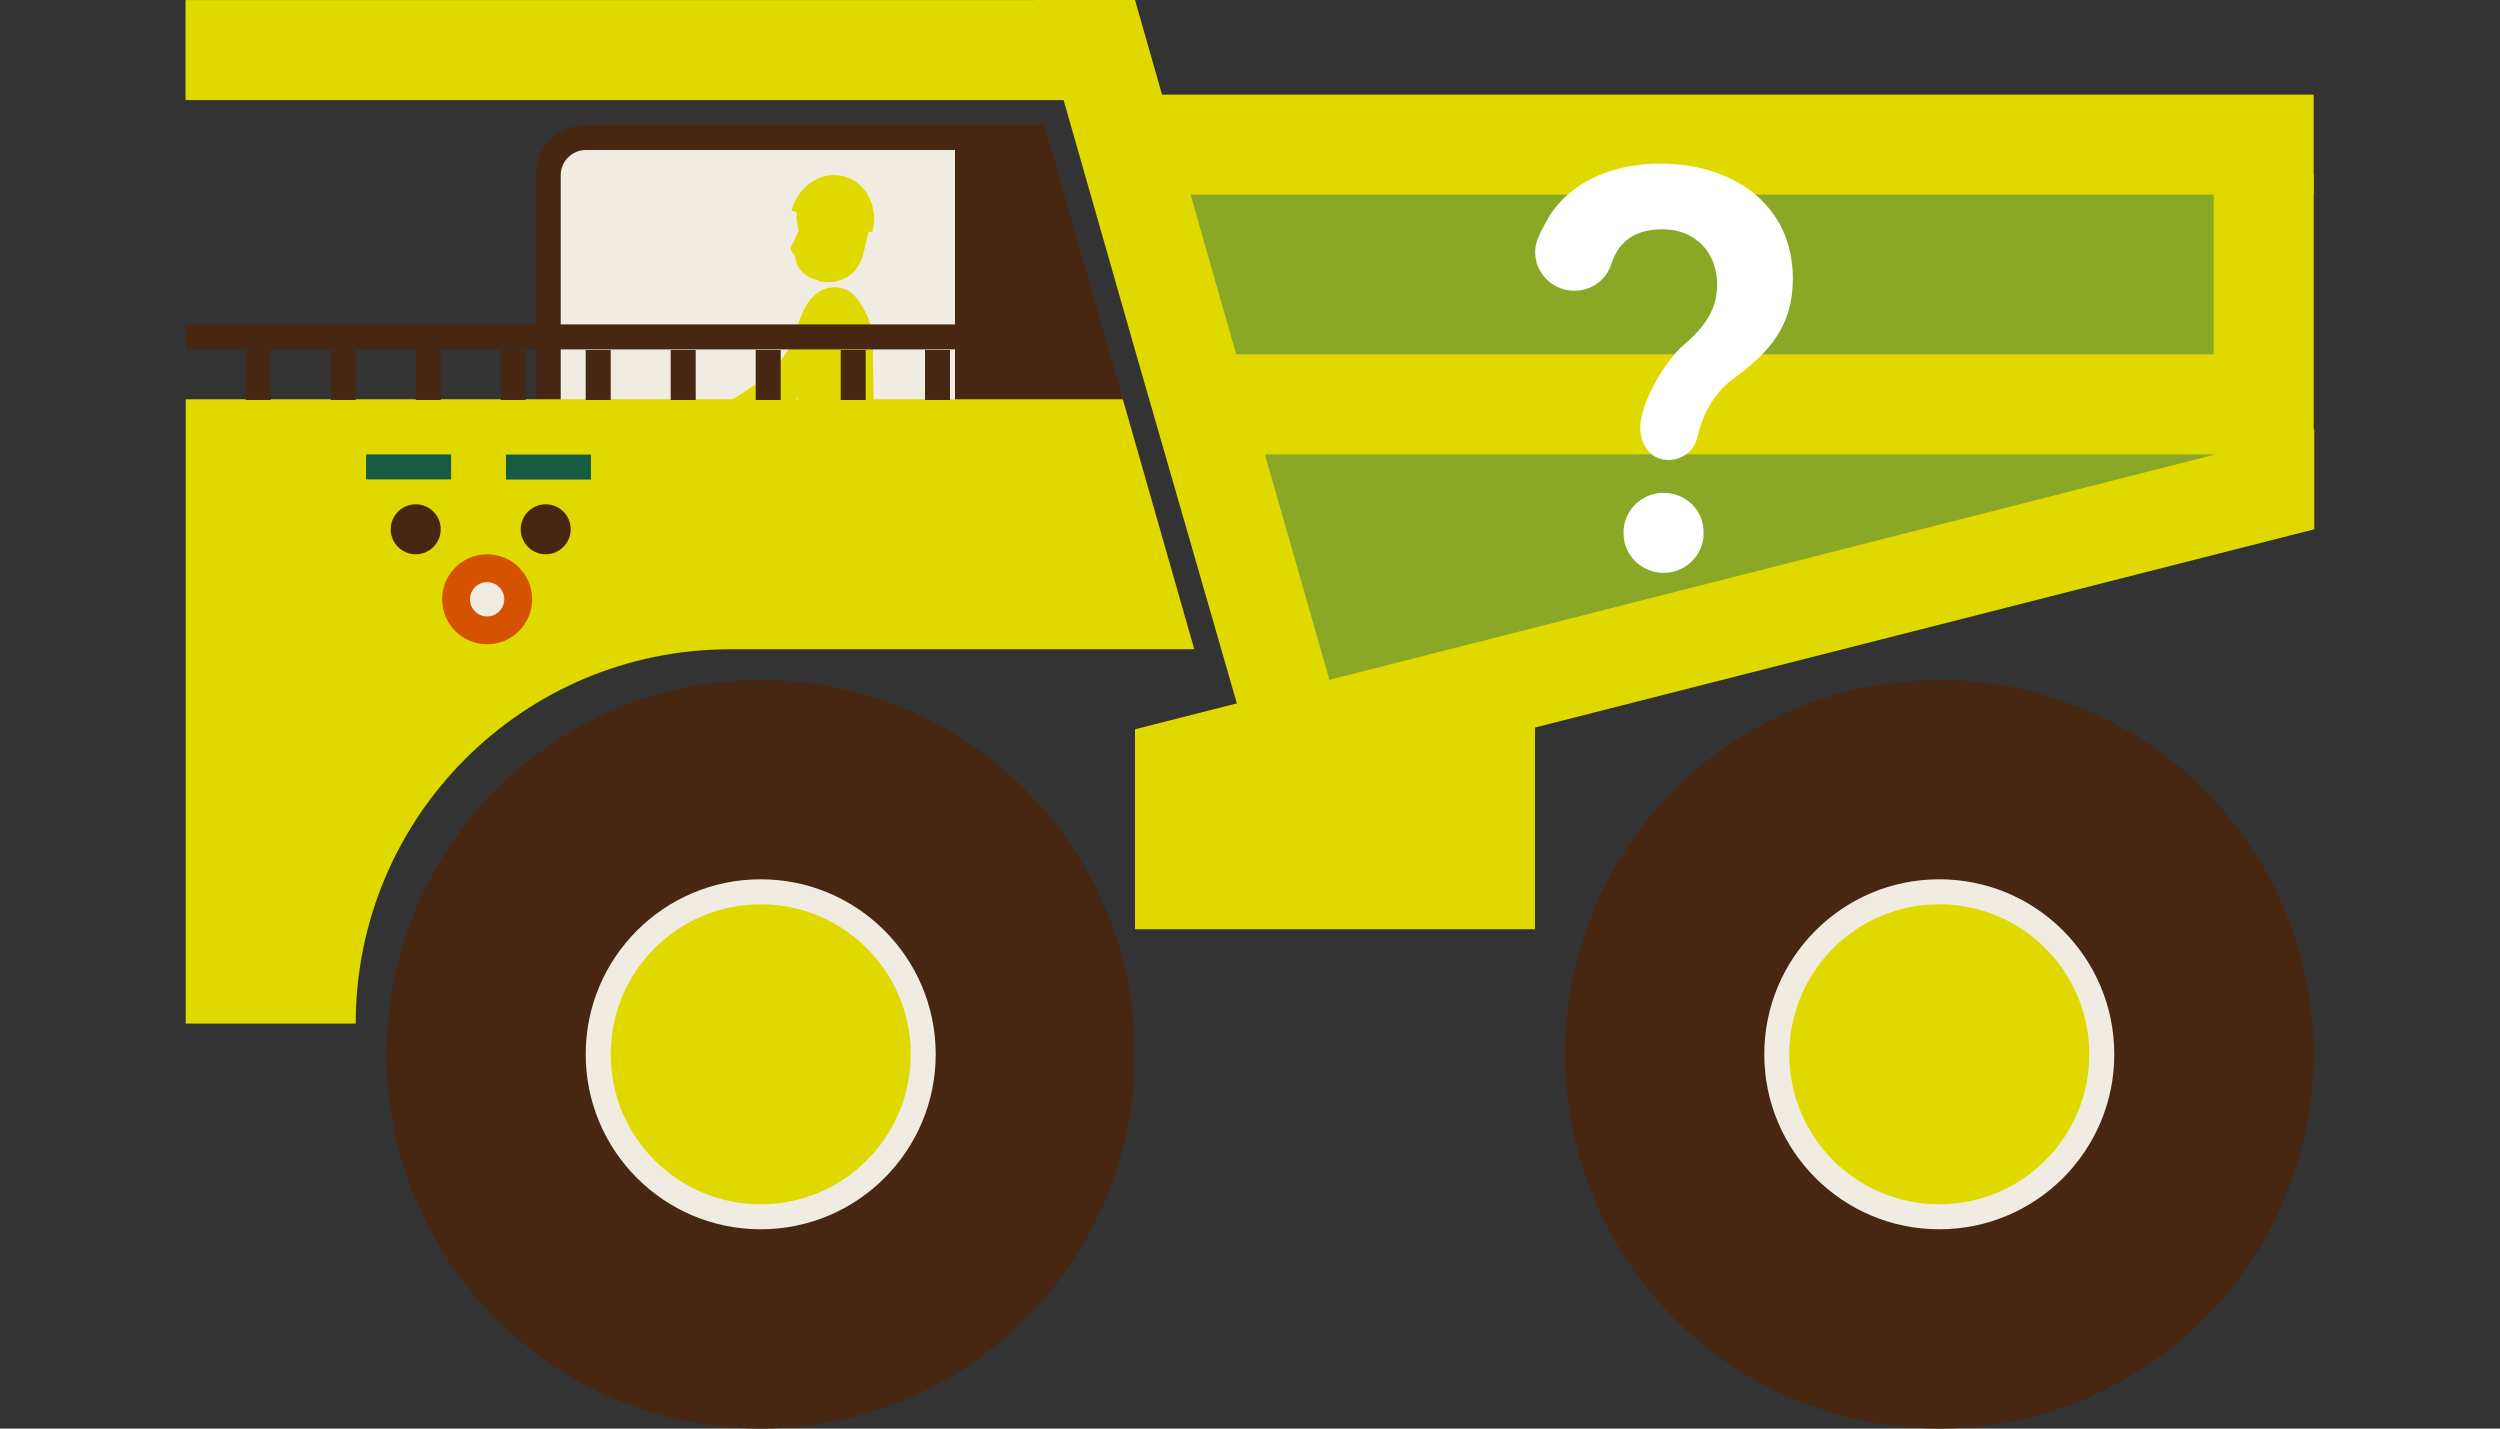 <?xml version="1.0" encoding="utf-8"?>
<!-- Generator: Adobe Illustrator 25.2.1, SVG Export Plug-In . SVG Version: 6.00 Build 0)  -->
<svg version="1.1" xmlns="http://www.w3.org/2000/svg" xmlns:xlink="http://www.w3.org/1999/xlink" x="0px" y="0px"
	 viewBox="0 0 350 200" style="enable-background:new 0 0 350 200;" xml:space="preserve">
<rect x="0" y="0" width="350" height="200" fill="#333333" stroke="none"/>
<style type="text/css">
	.st0{display:none;}
	.st1{display:inline;fill:#999999;}
	.st2{stroke:#472612;stroke-width:4;stroke-miterlimit:10;}
	.st3{fill:#DFD900;}
	.st4{fill:#0091A0;}
	.st5{fill:#FFFFFF;}
	.st6{fill:#D45200;}
	.st7{fill:#472612;}
	.st8{fill:#005A42;}
	.st9{fill:#DCD2C8;}
	.st10{fill:none;stroke:#231815;stroke-width:6;stroke-miterlimit:10;}
	.st11{fill:none;stroke:#231815;stroke-width:6;stroke-linecap:round;stroke-miterlimit:10;}
	.st12{fill:#F0D83A;}
	.st13{fill:none;stroke:#231815;stroke-width:4;stroke-miterlimit:10;}
	.st14{clip-path:url(#SVGID_3_);fill:#231815;}
	.st15{fill:none;}
	.st16{fill:#231815;}
	.st17{fill:none;stroke:#DCD2C8;stroke-width:4;stroke-linecap:round;stroke-miterlimit:10;}
	.st18{fill:none;stroke:#DCD2C8;stroke-width:4;stroke-linecap:round;stroke-miterlimit:10;stroke-dasharray:10.126,10.126;}
	.st19{fill:none;stroke:#231815;stroke-width:4;stroke-linecap:round;stroke-miterlimit:10;}
	.st20{fill:none;stroke:#231815;stroke-width:4;stroke-linecap:round;stroke-miterlimit:10;stroke-dasharray:10.126,10.126;}
	.st21{fill:#3C3C3C;}
	.st22{fill:#E3BD5E;}
	.st23{fill:#CC934C;}
	.st24{fill:#F0DE73;}
	.st25{fill:#B5AFA7;}
	.st26{fill:#D1D1D1;}
	.st27{fill:#CCAF8A;}
	.st28{fill:#9E775A;}
	.st29{fill:#8DC21F;}
	.st30{fill:#DAD8E4;}
	.st31{fill:#EDAAAA;}
	.st32{fill:#EEEEEF;}
	.st33{fill:#DBE6ED;}
	.st34{fill:#281A18;}
	.st35{fill:none;stroke:#3E3A39;stroke-miterlimit:10;}
	.st36{fill:#3E3A39;}
	.st37{fill:#D94E36;}
	.st38{fill:#989999;}
	.st39{fill:#221714;}
	.st40{fill:#717071;}
	.st41{fill:#009245;}
	.st42{fill:#AADCDC;}
	.st43{fill:#42AAC7;}
	.st44{fill:#AD8143;}
	.st45{fill:#B9D44E;}
	.st46{fill:#8AA825;}
	.st47{fill:#3FA9F5;}
	.st48{fill:#8CB808;}
	.st49{fill:#999999;}
	.st50{fill:#97D3E3;}
	.st51{fill:#006837;}
	.st52{fill:#39B54A;}
	.st53{fill:#B28146;}
	.st54{fill:#00886F;}
	.st55{fill:#9E775A;stroke:#D2C8BE;stroke-linecap:round;stroke-linejoin:round;stroke-miterlimit:10;}
	.st56{fill:#CCAF8A;stroke:#D2C8BE;stroke-linecap:round;stroke-linejoin:round;stroke-miterlimit:10;}
	.st57{fill:#808080;}
	.st58{fill:#CCCCCC;}
	.st59{fill:#FFFFFF;stroke:#E6E6E6;stroke-linejoin:round;stroke-miterlimit:10;}
	.st60{fill:#666666;}
	.st61{fill:#898989;}
	.st62{fill:#983619;}
	.st63{fill:#F1ECE1;}
	.st64{fill:#B3B3B3;}
	.st65{fill:#E6E6E6;}
	.st66{fill:#D6AFA3;}
	.st67{fill:#22B573;}
	.st68{fill:#F2F2F2;}
	.st69{fill:#FFFFFF;stroke:#FFFFFF;stroke-miterlimit:10;}
	.st70{fill:#0071BC;}
	.st71{opacity:0.75;fill:#AFC7D2;}
	.st72{fill:#870012;}
	.st73{fill:#D02609;}
	.st74{fill:#362C29;}
	.st75{fill:#211A1A;}
	.st76{fill:#0A0808;}
	.st77{fill:#574943;}
	.st78{fill:#FA5C52;}
	.st79{fill:#C84030;}
	.st80{fill:#8A1C14;}
	.st81{opacity:0.3;}
	.st82{opacity:0.1;fill:#FFFFFF;}
	.st83{fill:#ECAD77;}
	.st84{fill:#BB7A67;}
	.st85{fill:#744199;}
	.st86{fill:#A4C0B9;}
	.st87{fill:#028EA6;}
	.st88{fill:#C1C6EC;}
	.st89{fill:#98287F;}
	.st90{fill:#5FBAC3;}
	.st91{fill:#175B43;}
	.st92{fill:#142342;}
	.st93{fill:#F7F7F7;}
	.st94{fill:#7FC8CF;}
	.st95{fill:#38A9B5;}
	.st96{fill:#1A1A1A;}
	.st97{fill:#00689B;}
	.st98{opacity:0.3;fill:#B3B3B3;}
	.st99{fill:#D45D87;}
	.st100{fill:#BF1E56;}
	.st101{clip-path:url(#SVGID_5_);}
	.st102{fill:none;stroke:#0091A0;stroke-width:3;stroke-miterlimit:10;}
	.st103{clip-path:url(#SVGID_7_);}
	.st104{fill:none;stroke:#8AA825;stroke-width:3;stroke-miterlimit:10;}
	.st105{fill:#ECAD77;stroke:#ECAD77;stroke-width:0.837;stroke-miterlimit:10;}
	.st106{fill:#6D9A8F;}
	.st107{fill:#C2562A;}
	.st108{fill:#A4C0B9;stroke:#FFFFFF;stroke-width:1.417;stroke-linejoin:round;stroke-miterlimit:10;}
	.st109{fill:#A4C0B9;stroke:#FFFFFF;stroke-width:0.342;stroke-linejoin:round;stroke-miterlimit:10;}
	.st110{fill:#D04255;}
	.st111{opacity:0.4;clip-path:url(#SVGID_9_);fill:#F5F5F5;}
	.st112{opacity:0.5;clip-path:url(#SVGID_9_);fill:url(#SVGID_10_);}
	.st113{fill:#7A6A56;}
	.st114{clip-path:url(#SVGID_11_);fill:#231815;}
	.st115{fill:none;stroke:#D94E36;stroke-width:3;stroke-miterlimit:10;}
	.st116{fill:none;stroke:#D45200;stroke-width:3;stroke-miterlimit:10;}
</style>
<g id="レイヤー_2" class="st0">
</g>
<g id="レイヤー_1">
	<g>
		<g>
			<g>
				<path class="st7" d="M82,17.5c-3.9,0-7,3.1-7,7v66.4l88.3-13.7l-17.1-59.7H82z"/>
			</g>
			<path class="st63" d="M133.7,21H82c-1.9,0-3.5,1.6-3.5,3.5v31.5h55.2V21z"/>
			<g>
				<path class="st3" d="M111,35.4l0.3,0.4c0.2,2,1.5,3,3.1,3.4l0,0c0,0,0.4,0.2,0.6,0.3c0.2,0,0.7,0,0.7,0l0,0c0.1,0,0.2,0,0.3,0
					c1.3,0,2.5-0.5,3.4-1.3l0,0c0.7-0.7,1.1-1.5,1.4-2.4l0.8-3.4l0.5,0.1c0.2-0.7,0.3-1.4,0.3-2.1c0-0.2,0-0.5-0.1-0.7
					c-0.3-2.4-1.9-4.4-4.1-5c-2.3-0.6-4.6,0.3-6.1,2.2c-0.2,0.2-0.3,0.4-0.4,0.6c-0.4,0.6-0.7,1.2-0.9,2l0.7,0.2c0,0.1,0,0.2,0,0.2
					l0.1,0c0,0.2-0.1,0.4-0.1,0.6l0.3,1.8l-0.9,2C110.6,34.6,110.7,35.1,111,35.4z"/>
				<path class="st3" d="M122.4,62.7l-0.2-13.4c0.2-2.3-0.3-4.6-1.5-6.4l-0.5-0.8c-1.7-2.6-5.2-2.5-7,0.2c-1,1.5-1.7,3.3-1.8,5.2
					l-3.5,5l-6.4,4.1c-0.3,0.2-0.4,0.5-0.4,0.8l-0.4,0.1l-2.6,0.2c-0.4-0.1-0.8,0.2-0.8,0.7c0,0.2,0.1,0.4,0.3,0.6l-1,0.6
					c-0.5,0.4-0.6,0.6-0.4,1c0.1,0.3,0.4,0.4,0.7,0.4c-0.1,0.3,0.1,0.8,0.4,1.2l0.1,0.2c0.4,0.6,1.1,0.6,1.6,0.3l1.1-0.8l0,0
					c0.1,0,0.1-0.1,0.2-0.1l2.2-1.4c0.1,0.2,0.3,0.3,0.5,0.4c-0.2,0.3-0.2,0.8,0,1.3l0.1,0.2c0.2,0.7,0.8,0.8,1.5,0.7l1.3-0.4l0,0
					c0.1,0,0.2,0,0.2,0l2.8-0.8c0.2,0.3,0.6,0.5,0.9,0.4l2-0.5l0,1.1L122.4,62.7z M108.8,57.9c-0.3,0.1-0.6,0.4-0.6,0.7l-0.4,0
					l-0.6-0.1l3.6-2c0.2-0.1,0.4-0.3,0.6-0.6c0.1-0.1,0.2-0.2,0.3-0.3l0.1,1.5L108.8,57.9z"/>
			</g>
			<circle class="st7" cx="106.5" cy="147.6" r="52.4"/>
			
				<rect x="86.5" y="-15" transform="matrix(-1.633947e-07 1 -1 -1.633947e-07 135.489 -41.084)" class="st7" width="3.5" height="124.5"/>
			<g>
				<path class="st3" d="M49.8,55.9H26v35v52.4h23.8l0,0c0-29,23.5-52.4,52.4-52.4h65l-10-35H49.8z"/>
			</g>
			<rect x="34.4" y="49" class="st7" width="3.5" height="7"/>
			<rect x="46.3" y="49" class="st7" width="3.5" height="7"/>
			<rect x="58.2" y="49" class="st7" width="3.5" height="7"/>
			<rect x="70.1" y="49" class="st7" width="3.5" height="7"/>
			<rect x="82" y="49" class="st7" width="3.5" height="7"/>
			<rect x="93.9" y="49" class="st7" width="3.5" height="7"/>
			<rect x="105.8" y="49" class="st7" width="3.5" height="7"/>
			<rect x="117.7" y="49" class="st7" width="3.5" height="7"/>
			<rect x="129.5" y="49" class="st7" width="3.5" height="7"/>
			<circle class="st63" cx="106.5" cy="147.6" r="24.5"/>
			<circle class="st7" cx="58.2" cy="74.1" r="3.5"/>
			<circle class="st7" cx="76.4" cy="74.1" r="3.5"/>
			<circle class="st3" cx="106.5" cy="147.6" r="21"/>
			<g>
				<circle class="st7" cx="271.5" cy="147.6" r="52.4"/>
				<circle class="st63" cx="271.5" cy="147.6" r="24.5"/>
				<circle class="st3" cx="271.5" cy="147.6" r="21"/>
			</g>
			<polygon class="st46" points="180.6,98.6 313.5,69.9 313.5,17.5 158.9,18.9 			"/>
			
				<rect x="85.5" y="-59.4" transform="matrix(-4.084887e-08 1 -1 -4.084887e-08 99.475 -85.49)" class="st3" width="14" height="132.9"/>
			
				<rect x="234.4" y="-62.2" transform="matrix(-5.446468e-08 1 -1 -5.446468e-08 261.713 -221.154)" class="st3" width="14" height="165"/>
			
				<rect x="232.3" y="-17.5" transform="matrix(-4.892692e-08 1 -1 -4.892692e-08 295.979 -182.692)" class="st3" width="14" height="148.3"/>
			<polygon class="st3" points="324,74.1 324,60.1 158.9,102.1 158.9,116.1 			"/>
			<polygon class="st3" points="158.9,49 172.9,49 158.9,0 144.9,0 			"/>
			<polygon class="st3" points="173.6,100 186.9,97.9 172.9,49 158.9,49 			"/>
			<polygon class="st3" points="214.9,130.1 158.9,130.1 158.9,103.5 214.9,99.3 			"/>
			
				<rect x="55.4" y="59.4" transform="matrix(-1.851866e-08 1 -1 -1.851866e-08 122.552 8.217)" class="st91" width="3.5" height="11.9"/>
			
				<rect x="75" y="59.4" transform="matrix(-1.851814e-08 1 -1 -1.851814e-08 142.133 -11.364)" class="st91" width="3.5" height="11.9"/>
			<g>
				<circle class="st6" cx="68.2" cy="83.9" r="6.3"/>
				<circle class="st63" cx="68.2" cy="83.9" r="2.4"/>
			</g>
			
				<rect x="310" y="24.5" transform="matrix(-1 -7.355842e-09 7.355842e-09 -1 633.916 89.51)" class="st3" width="14" height="40.6"/>
		</g>
		<g>
			<path class="st5" d="M235.7,48.3c3.7-3.1,4.7-5.7,4.7-8.5c0-4.1-2.7-7.7-7.7-7.7c-4.5,0-6.3,2.4-7.1,4.8
				c-0.7,2.3-2.8,3.8-5.2,3.8l0,0c-3.8,0-6.5-3.8-5.1-7.3c0.4-1,1-2.1,1.7-3.3c4.2-6.3,11.7-7.2,15.4-7.2c10.3,0,18.6,5.8,18.6,16.1
				c0,6.5-3.1,10.2-8.3,14c-3.2,2.3-4.5,5.8-5.1,8.3c-0.4,1.8-2.1,3.1-4,3.1l0,0c-2.8,0-4.3-2.6-3.9-5.4
				C230.2,55.6,233.1,50.6,235.7,48.3z"/>
			<path class="st5" d="M238.5,74.5v0.2c0,3-2.5,5.5-5.6,5.5l0,0c-3.1,0-5.6-2.5-5.6-5.5v-0.2c0-3,2.5-5.5,5.6-5.5l0,0
				C236,69,238.5,71.4,238.5,74.5z"/>
		</g>
	</g>
</g>
</svg>
